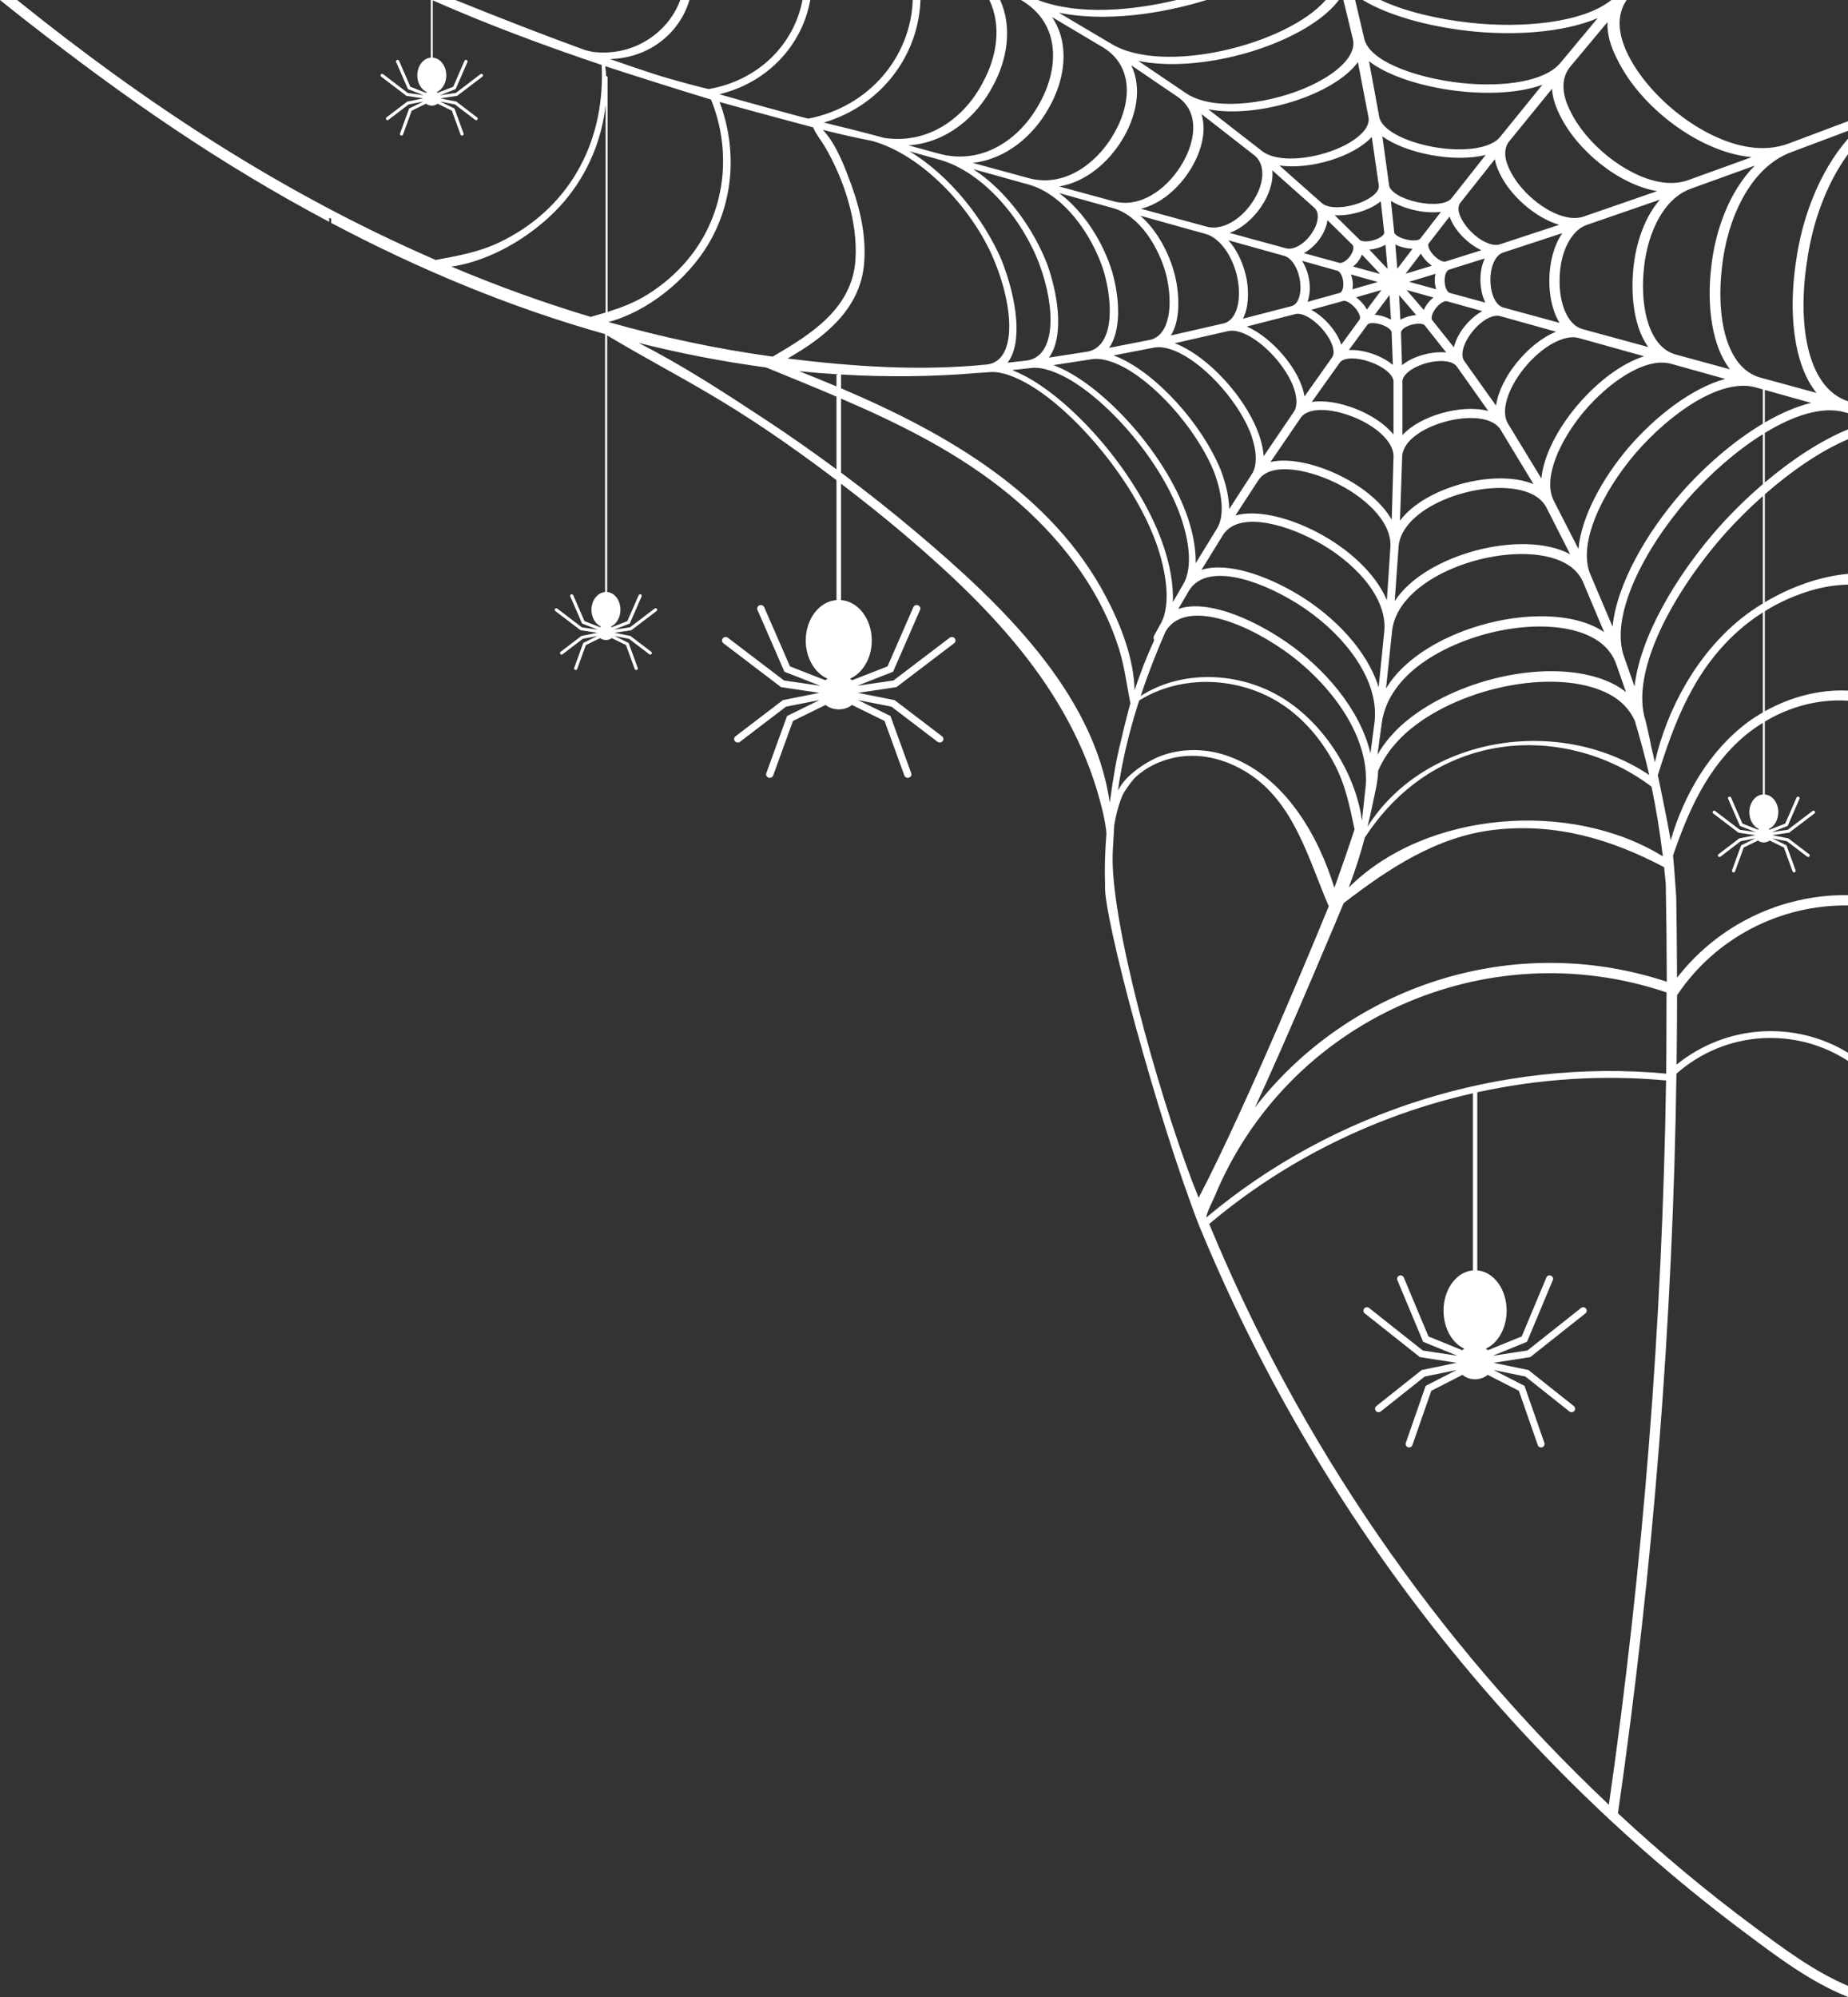 <?xml version="1.0" encoding="UTF-8" standalone="no"?><svg xmlns="http://www.w3.org/2000/svg" xmlns:xlink="http://www.w3.org/1999/xlink" fill="#ffffff" height="767.3" preserveAspectRatio="xMidYMid meet" version="1" viewBox="0.0 -0.0 709.9 767.3" width="709.9" zoomAndPan="magnify"><rect x="0.0" y="-0.0" width="709.9" height="767.3" fill="#333333" stroke="none"/><g id="change1_1"><path d="M671.873,56.5c-17.928-2.73-38.178-18.927-46.418-35.378 C621.356,12.939,621.005,5.634,624.87,0h-5.865c-11.11,8.882-34.375,10.897-54.057,8.764 C552.49,7.414,539.589,4.402,530.342,0h-6.854c9.969,6.071,25.54,10.186,40.532,11.876 c16.86,1.9,36.273,0.814,49.702-4.899l-14.237,17.107c-6.759,8.213-25.6,9.628-41.314,7.411 c-15.714-2.217-32.332-8.263-34.12-16.719L520.574,0h-4.523l3.689,15.182 c0.95,4.266-2.274,9.139-8.966,13.644c-12.209,8.227-32.601,12.817-45.824,10.472 c-3.948-0.7-7.175-1.933-9.604-3.657L437.244,23.39c20.45,4.193,49.979-2.852,67.276-14.506 c4.324-2.911,7.565-5.897,9.815-8.884h-5.059c-14.885,17.146-62.62,29.143-82.625,16.682L406.735,4.894 C424.545,8.512,446.14,5.38,463.502,0h-11.525c-16.464,3.953-37.403,6.087-53.277,0h-6.484 c15.697,9.197,14.482,26.915,6.895,40.085c-7.125,12.965-21.397,23.598-38.469,18.943l-11.629-3.171 c14.686-1.02,26.274-11.062,32.426-22.871C386.926,22.958,388.979,10.546,384.199,0h-4.151 c4.79,9.877,2.879,21.802-2.401,31.507c-6.769,13.238-20.478,24.096-38.024,21.483 c-7.656-2.134-15.407-4.015-23.147-5.912C338.795,40.504,352.949,20.93,353.584,0h-2.972 c-0.67,21.276-16.196,40.941-40.163,45.595c-3.531-0.881-26.275-7.077-34.09-9.388 C295.116,31.665,308.227,17.138,311.256,0h-2.994c-3.152,16.879-16.747,30.87-35.961,34.203 c-0.404,0.07-14.009-3.489-20.555-5.61c-5.856-1.897-11.665-3.887-17.455-5.916 C249.547,22.335,261.186,12.54,264.848,0h-3.528c-4.378,12.036-17.005,21.187-31.86,20.097 c-1.958-0.144-1.869-0.179-4.484-0.777C208.156,13.221,191.535,6.689,174.945,0h-9.458v22.151 c-2.891,0.208-5.184,3.179-5.184,6.815c0,2.972,1.532,5.499,3.67,6.437 c-0.128,0.08-0.248,0.168-0.361,0.263l-5.967-2.334l-4.35-9.983 c-0.131-0.301-0.49-0.442-0.803-0.317c-0.313,0.126-0.46,0.471-0.33,0.772l4.547,10.436 l6.045,2.365l-6.114-0.893l-9.467-7.207c-0.266-0.202-0.652-0.159-0.863,0.096 c-0.21,0.255-0.166,0.626,0.1,0.828l9.722,7.401c7.397,1.104,6.371,0.966,6.471,0.966l-6.156,1.229 l-7.992,6.098c-0.266,0.203-0.31,0.574-0.099,0.828c0.211,0.256,0.598,0.298,0.863,0.095l7.762-5.923 l5.628-1.104l-5.462,2.686l-3.499,9.647c-0.112,0.308,0.159,0.66,0.479,0.767 c0.173,0,0.576-0.091,0.681-0.379l3.338-9.201l5.494-2.702c1.213,0.99,3.225,1.006,4.458,0 l5.494,2.702l3.337,9.201c0.088,0.243,0.427,0.379,0.681,0.379c0.114,0,0.628-0.355,0.479-0.767 l-3.499-9.647l-5.462-2.686l5.628,1.104l7.762,5.923c0.113,0.087,0.248,0.128,0.382,0.128 c0.576,0,0.84-0.702,0.382-1.051l-7.991-6.098l-6.156-1.229c0.101,0-0.778,0.116,6.471-0.966 l9.722-7.401c0.266-0.202,0.31-0.573,0.1-0.828c-0.211-0.255-0.597-0.298-0.863-0.096 l-9.466,7.207l-6.114,0.893l6.045-2.365l4.547-10.436c0.131-0.3-0.017-0.645-0.329-0.772 c-0.313-0.125-0.672,0.016-0.803,0.317l-4.35,9.983l-5.967,2.334 c-0.113-0.095-0.233-0.183-0.361-0.263c2.138-0.938,3.67-3.465,3.67-6.437 c0-3.636-2.293-6.607-5.184-6.815V0.141c21.113,9.323,42.932,17.429,64.888,24.826 c1.443,31.528-14.047,56.115-39.304,68.146c-8.063,3.841-16.007,5.173-24.472,6.769 C107.971,74.058,56.169,39.935,6.569,0H0c3.697,3.028,11.322,8.977,11.322,8.977 c37.587,29.274,72.874,53.823,115.128,76.262v-1.522c0.256,0.093,0.512,0.186,0.768,0.28v1.646 c33.431,17.693,68.642,32.435,105.222,42.722v99.106c-2.891,0.208-5.239,3.179-5.239,6.815 c0,2.972,1.532,5.499,3.67,6.437c-0.128,0.079-0.248,0.168-0.361,0.263l-5.966-2.334l-4.35-9.984 c-0.131-0.301-0.49-0.442-0.803-0.317c-0.313,0.126-0.461,0.471-0.33,0.771l4.547,10.435 l6.045,2.366l-6.114-0.893l-9.466-7.206c-0.266-0.203-0.652-0.16-0.863,0.096 c-0.211,0.255-0.166,0.626,0.1,0.828l9.722,7.401c7.397,1.104,6.372,0.966,6.472,0.966 l-6.156,1.229l-7.992,6.098c-0.265,0.202-0.31,0.573-0.099,0.828 c0.213,0.257,0.599,0.297,0.863,0.095l7.762-5.923l5.628-1.105l-5.462,2.686l-3.5,9.647 c-0.111,0.308,0.159,0.66,0.479,0.767c0.179,0,0.577-0.094,0.681-0.38l3.338-9.2l5.494-2.702 c1.218,0.994,3.232,1.001,4.458,0l5.495,2.702l3.337,9.2c0.088,0.243,0.427,0.38,0.681,0.38 c0.114,0,0.628-0.355,0.479-0.767l-3.499-9.647l-5.462-2.686l5.628,1.105l7.762,5.923 c0.265,0.203,0.651,0.161,0.863-0.095c0.211-0.255,0.167-0.625-0.099-0.828l-7.992-6.098 l-6.155-1.229c0.101,0-0.778,0.116,6.471-0.966l9.722-7.401c0.266-0.202,0.31-0.573,0.1-0.828 c-0.211-0.255-0.597-0.298-0.863-0.096l-9.467,7.206l-6.113,0.893l6.045-2.366l4.547-10.435 c0.131-0.3-0.017-0.646-0.329-0.771c-0.313-0.125-0.672,0.016-0.804,0.317l-4.35,9.984 l-5.966,2.334c-0.113-0.095-0.233-0.183-0.361-0.263c2.138-0.938,3.67-3.465,3.67-6.437 c0-3.636-2.206-6.607-5.097-6.815v-98.614c28.597,17.14,46.451,24.084,88.09,55.63v46.077 c-6.585,0.473-11.809,7.241-11.809,15.524c0,6.77,3.49,12.526,8.36,14.663 c-0.291,0.181-0.564,0.382-0.822,0.598l-13.591-5.318l-9.908-22.741 c-0.298-0.684-1.117-1.006-1.83-0.721c-0.713,0.286-1.049,1.073-0.751,1.757l10.357,23.77l13.77,5.388 l-13.926-2.033l-21.563-16.415c-0.605-0.461-1.485-0.364-1.965,0.218 c-0.48,0.581-0.378,1.426,0.227,1.886l22.146,16.859l14.741,2.2c0.105,0-1.611,0.322-14.021,2.799 l-18.204,13.89c-0.605,0.462-0.705,1.306-0.225,1.887c0.479,0.579,1.358,0.678,1.965,0.216 l17.68-13.491l12.819-2.516l-12.442,6.117l-7.971,21.974c-0.317,0.874,0.362,1.785,1.321,1.785 c0.579,0,1.12-0.347,1.321-0.902l7.602-20.957l12.515-6.154c2.774,2.264,7.361,2.28,10.155,0 l12.515,6.154l7.602,20.957c0.201,0.554,0.742,0.902,1.321,0.902c0.958,0,1.638-0.91,1.321-1.785 l-7.971-21.974l-12.441-6.117l12.819,2.516l17.68,13.491c0.609,0.463,1.487,0.361,1.966-0.216 c0.481-0.581,0.38-1.426-0.225-1.887l-18.204-13.89c-11.566-2.309-14.139-2.799-14.022-2.799 l14.741-2.2l22.146-16.859c0.605-0.461,0.707-1.305,0.227-1.886 c-0.48-0.581-1.36-0.679-1.965-0.218l-21.563,16.415l-13.926,2.033l13.77-5.388l10.357-23.77 c0.298-0.684-0.038-1.471-0.751-1.757c-0.714-0.286-1.532,0.037-1.83,0.721l-9.908,22.741 l-13.591,5.318c-0.257-0.216-0.531-0.417-0.821-0.598c4.87-2.137,8.36-7.893,8.36-14.663 c0-8.283-5.223-15.05-11.809-15.524V185.842c8.408,6.419,16.678,13.007,24.721,19.846 c34.362,29.219,65.276,61.702,75.786,106.039c0.623,2.629,1.407,6.783,1.442,8.726 c-0.543,6.551-0.755,13.145-0.521,19.642c-0.859,11.398,19.896,88.74,35.891,130.22 c0.497,1.289,0.675,1.587,1.013,2.447c44.19,106.414,116.376,200.466,208.41,269.405 c12.571,9.417,25.47,19.254,40.082,25.088v-4.278c-12.884-5.445-24.37-14.038-35.628-22.38 c-19.345-14.334-36.629-28.933-52.749-43.922c13.611-94.152,21.116-189.081,22.471-284.161 c18.915-16.663,45.773-17.988,65.905-4.903v-3.14c-20.282-12.346-46.65-11.012-65.856,4.56 c0.113-8.886,0.192-17.774,0.196-26.662c14.675-21.988,39.497-34.802,65.66-34.494v-3.952 c-25.613-0.362-50.015,11.505-65.681,31.746c-0.026-10.38-0.138-20.76-0.306-31.141 c0,0-0.954-13.84-1.236-15.804c5.898-17.14,13.143-33.841,27.604-46.059 c2.169-1.833,4.496-3.448,6.894-4.939v27.518c-2.891,0.208-5.184,3.179-5.184,6.815 c0,2.972,1.532,5.499,3.67,6.437c-0.127,0.079-0.247,0.168-0.36,0.263l-5.967-2.335l-4.35-9.984 c-0.131-0.3-0.49-0.442-0.803-0.317c-0.313,0.126-0.461,0.471-0.33,0.771l4.547,10.436 l6.045,2.365l-6.114-0.893l-9.466-7.206c-0.266-0.202-0.652-0.16-0.863,0.095 c-0.211,0.255-0.166,0.626,0.1,0.828l9.722,7.401c7.397,1.104,6.371,0.966,6.471,0.966l-6.156,1.229 l-7.992,6.098c-0.266,0.203-0.31,0.574-0.099,0.828c0.211,0.254,0.597,0.297,0.863,0.095l7.762-5.923 l5.628-1.104l-5.462,2.685l-3.5,9.647c-0.111,0.308,0.159,0.66,0.479,0.767 c0.176,0,0.577-0.093,0.681-0.379l3.338-9.201l5.494-2.702c1.297,1.058,3.306,0.941,4.458,0 l5.495,2.702l3.338,9.201c0.088,0.243,0.427,0.379,0.681,0.379c0.114,0,0.628-0.355,0.479-0.767 l-3.499-9.647l-5.463-2.685l5.628,1.104l7.762,5.923c0.265,0.202,0.652,0.161,0.863-0.095 c0.211-0.255,0.167-0.626-0.099-0.828l-7.992-6.098l-6.155-1.229c0.101,0-0.778,0.116,6.472-0.966 l9.722-7.401c0.266-0.202,0.311-0.573,0.1-0.828c-0.211-0.255-0.597-0.298-0.863-0.095l-9.467,7.206 l-6.113,0.893l6.045-2.365l4.547-10.436c0.13-0.3-0.017-0.646-0.33-0.771 c-0.313-0.125-0.673,0.016-0.803,0.317l-4.35,9.984l-5.966,2.335 c-0.113-0.095-0.234-0.183-0.361-0.263c2.138-0.938,3.67-3.465,3.67-6.437 c0-3.636-2.293-6.607-5.184-6.815v-28.003c9.641-5.787,20.828-8.77,31.956-8.014v-3.883 c-11.06-0.531-22.318,2.505-31.956,7.942v-38.467c5.797-3.585,12.106-6.381,18.781-8.239 c4.579-1.274,8.902-1.835,13.175-1.978v-4.12c-11.18,0.987-22.52,5.291-31.956,10.909v-41.467 c10.263-8.999,21.437-16.687,31.956-21.147v-3.815c-10.625,4.381-21.716,11.732-31.957,20.412v-19.035 c11.03-6.744,22.05-10.364,30.749-7.937l1.208,0.337v-4.57 c-16.243-5.355-19.382-30.939-15.702-54.012c1.935-14.012,7.151-29.242,15.702-40.918v-5.935 c-11.165,12.774-17.761,30.821-19.985,47.243c-2.873,18.816-1.177,39.278,7.889,50.412l-21.506-5.864 c-13.528-3.688-17.022-23.954-14.838-42.172c1.834-17.989,10.471-38.505,26.662-44.465l21.778-8.177 v-3.709l-22.855,8.592C682.405,56.882,677.306,57.328,671.873,56.5z M677.948,149.821l17.824,4.974 c-5.769,1.372-11.812,4.03-17.824,7.537V149.821z M603.223,25.598l14.275-17.091 c-0.167,4.345,1.062,9.098,3.695,14.165c8.82,18.35,31.554,35.878,51.709,37.709l-24.391,8.825 c-3.291,1.171-6.953,1.407-10.899,0.707c-13.223-2.345-28.538-14.783-34.507-27.487 C599.747,35.748,599.75,29.797,603.223,25.598z M633.168,133.333l-25.306-6.9 c-5.541-1.511-9.091-9.643-8.735-19.71c0.234-9.987,4.477-18.306,10.465-20.326l28.053-9.688 c-6.733,7.688-9.774,19.065-10.369,28.549C626.578,114.809,627.946,126.152,633.168,133.333z M488.753,65.438l16.202,14.436c2.093,1.964,1.534,6.139-1.316,10.126 c-2.815,3.964-6.771,6.17-9.651,5.384L472.354,89.487C481.549,86.162,489.706,74.458,488.753,65.438z M526.508,75.838c-4.401,2.966-11.573,4.506-16.038,3.464c-1.179-0.274-2.097-0.713-2.732-1.301 l-16.278-14.432c11.879,1.759,28.65-3.401,35.497-10.954l2.707,18.693 C529.847,72.733,528.722,74.346,526.508,75.838z M494.043,246.613 c-14.465-9.894-31.224-16.251-41.417-12.639l4.118-7.035c6.316-10.479,25.53-5.07,41.671,5.009 c16.145,10.082,31.633,28.003,29.611,45.47l-1.567,12.027 C522.434,272.359,508.507,256.506,494.043,246.613z M524.41,303.984l-1.222,11.332 c-2.536-19.014-15.506-38.634-32.131-48.084c-16.113-9.159-37.3-9.837-52.865,0.168 c2.762-8.363,5.966-16.586,9.521-24.703c6.748-11.755,27.852-5.143,45.417,7.105 C510.694,262.05,527.274,283.49,524.41,303.984z M519.527,111.16c0.351-1.971,0.106-3.894-0.582-5.706 l10.335,2.884L519.527,111.16z M530.658,111.431l-5.58,7.522c-0.953-1.797-2.464-3.497-4.14-4.716 L530.658,111.431z M522.113,120.654c0.396,0.92,0.468,1.692,0.194,2.066l-7.08,9.725 c-1.615-5.247-6.641-10.794-11.519-13.417l12.386-3.42c0.228-0.064,0.532-0.04,0.903,0.071 C518.798,116.221,521.194,118.542,522.113,120.654z M525.328,124.705 c0.48-0.65,2.51-0.85,5.072-0.054c2.562,0.796,4.135,2.128,4.174,2.956l0.484,12.608 c-4.311-3.664-11.439-6.014-16.888-5.733L525.328,124.705z M528.117,120.933l5.649-7.575l0.569,9.468 C532.384,121.738,530.355,121.12,528.117,120.933z M526.014,95.903 c2.129-0.17,4.379-0.833,6.197-1.866l0.816,9.286L526.014,95.903z M530.17,105.25l-10.406-2.837 c1.634-1.305,2.761-2.879,3.408-4.606L530.17,105.25z M518.598,98.45 c-1.391,1.904-3.153,2.785-4.056,2.539l-13.668-3.727c4.659-2.504,8.479-7.874,9.062-12.677 l9.633,9.516C520.193,94.74,519.997,96.541,518.598,98.45z M513.759,104.007 c0.897,0.25,1.979,1.915,2.231,4.273c0.243,2.362-0.475,4.018-1.306,4.255l-12.408,3.437 c1.68-4.557,0.881-11.121-2.09-15.753L513.759,104.007z M500.377,120.879 c4.057,1.309,9.057,6.206,11.097,10.949c0.995,2.377,1.084,4.321,0.262,5.469l-10.624,15.02 c-1.633-10.318-12.602-22.763-22.172-26.861l18.67-4.792 C498.375,120.462,499.306,120.533,500.377,120.879z M496.552,147.819 c1.818,4.523,1.95,8.25,0.417,10.467l-11.539,17.004c-1.038-16.238-19.363-37.83-34.163-43.411 l20.403-4.652c1.477-0.356,3.268-0.165,5.319,0.567C484.098,130.332,492.945,139.269,496.552,147.819z M480.189,165.872c2.714,7.098,2.917,12.914,0.685,16.302l-8.685,13.435 c-0.055-4.2-1.058-9.099-3.069-14.574c-7.419-18.452-25.05-37.441-39.424-43.697 c-0.662-0.288-1.308-0.541-1.946-0.776l15.466-2.99c2.189-0.451,4.884-0.052,7.996,1.196 C461.633,138.944,474.798,152.79,480.189,165.872z M429.458,139.998 c13.164,5.846,30.048,24.294,37.004,41.536c3.461,9.488,3.748,17.191,1.009,21.561l-8.156,13.314 c0.104-5.434-0.972-12.05-3.72-19.45c-8.594-23.146-30.306-46.878-47.336-55.126 c-1.236-0.599-2.432-1.117-3.585-1.556l14.664-2.25C422.057,137.567,425.468,138.226,429.458,139.998z M499.342,228.836c-13.106-8.027-28.262-13.001-37.824-9.865l8.311-13.454 c5.492-8.637,21.951-5.057,35.759,2.365c13.807,7.422,27.307,20.917,26.197,34.435l-2.188,21.771 C525.221,249.83,512.447,236.863,499.342,228.836z M474.57,198.052l8.844-13.578 c4.483-6.729,17.79-4.521,28.952,0.675c11.162,5.196,22.242,14.866,21.755,24.811l-1.361,20.656 C523.753,209.283,490.372,193.493,474.57,198.052z M488.054,177.513l11.654-17.057 c2.646-3.797,10.926-3.924,20.105-0.29c9.179,3.634,15.569,9.845,15.511,15.122l-0.701,24.388 C526.344,185.122,501.156,174.405,488.054,177.513z M503.905,154.447l10.739-15.091 c1.471-2.034,6.196-2.189,11.484-0.374c5.288,1.815,9.119,4.952,9.185,7.634v20.345 C528.602,158.637,513.391,152.942,503.905,154.447z M534.322,77.187 c4.945,3.128,12.91,4.99,19.198,4.221l-7.933,10.284c-0.516,0.674-2.697,0.973-5.451,0.302 s-4.477-1.904-4.553-2.708L534.322,77.187z M570.589,116.271l-13.667-3.727 c-0.903-0.246-1.886-1.976-1.975-4.439c-0.097-2.458,0.766-4.21,1.662-4.49l13.758-4.32 C567.97,104.394,568.245,111.53,570.589,116.271z M551.7,111.121l-10.407-2.838l10.134-3.072 C550.987,107.141,551.075,109.139,551.7,111.121z M546.507,124.552 c0.371,0.112,0.636,0.263,0.79,0.451l8.259,10.424c-5.504-0.561-12.714,1.343-16.977,4.891 l-0.401-12.608c0.012-0.116,0.015,0.115,0,0c0.062-0.459,0.534-1.197,1.299-1.714 C541.416,124.689,544.706,124.011,546.507,124.552z M540.328,111.42l10.335,2.884 c-1.697,1.34-2.943,2.962-3.717,4.809L540.328,111.42z M557.206,139.213 c1.073,0.346,1.871,0.864,2.375,1.538l12.129,17.144c-10.491-2.738-26.336,1.912-32.974,9.286 c0-22.293,0.015-20.297-0.027-20.615C538.934,141.591,550.896,137.178,557.206,139.213z M558.492,133.438 l-8.282-10.399c-0.558-0.68-0.218-2.577,1.328-4.582c1.554-2.011,3.414-2.956,4.311-2.706 l13.574,3.787C564.319,122.34,559.76,128.093,558.492,133.438z M539.939,105.173l5.886-7.722 c0.98,1.779,2.533,3.452,4.257,4.639L539.939,105.173z M536.769,103.286l-0.76-9.343 c2.12,1.018,4.27,1.544,6.601,1.642L536.769,103.286z M544.037,121.06 c-2.08,0.138-4.289,0.774-6.079,1.788l-0.51-9.486L544.037,121.06z M538.644,175.321 c0.586-12.064,31.399-20.104,37.704-10.378l12.742,21.06c-14.747-6.118-41.821,1.158-51.296,14.062 C538.661,174.944,538.654,175.423,538.644,175.321z M574.693,155.846l-12.153-17.083 c-1.682-2.233-0.489-6.826,2.946-11.195c3.471-4.394,7.915-6.919,10.777-6.121l21.486,5.995 C586.969,131.787,576.135,145.157,574.693,155.846z M555.287,100.483 c-0.247,0.076-0.57,0.065-0.961-0.033c-1.896-0.478-4.372-2.747-5.309-4.847 c-0.41-0.91-0.476-1.687-0.175-2.079l8.007-10.331c1.807,5.365,7.144,10.614,12.235,12.949 L555.287,100.483z M537.251,210.11c1.245-16.542,34.347-27.09,50.046-20.798 c3.112,1.248,5.367,3.118,6.692,5.565l9.185,18.08c-18.018-9.776-55.591-0.215-67.406,18 C537.356,208.691,537.257,210.21,537.251,210.11z M592.12,183.856l-12.749-20.943 c-2.946-4.484-0.469-13.29,6.17-21.51c6.761-8.3,15.396-13.071,20.899-11.536l25.133,7.013 C613.88,142.486,593.765,166.208,592.12,183.856z M577.475,118.148 c-2.88-0.785-4.895-5.092-4.93-10.453c-0.07-5.337,1.919-9.709,4.882-10.661l22.731-7.462 c-6.513,9.39-6.439,25.961-1.048,34.475L577.475,118.148z M576.146,93.876 c-0.896,0.288-1.947,0.295-3.128,0.02c-7.108-1.659-15.192-11.966-12.051-15.966l13.273-16.752 c0.277,1.617,0.846,3.332,1.707,5.126c4.104,8.878,13.91,17.432,23.015,20.067L576.146,93.876z M557.594,76.176c-1.714,2.191-7.132,2.8-13.186,1.487c-6.054-1.314-10.491-3.995-10.799-6.519 l-2.586-18.769c8.957,6.568,27.695,10.248,39.723,7.131L557.594,76.176z M531.752,89.38 c0.047,0.463-0.436,1.083-1.289,1.657c-1.956,1.319-5.326,2.049-7.223,1.571 c-0.391-0.099-0.677-0.237-0.849-0.412l-9.668-9.503c5.71,0.327,13.235-1.669,17.693-5.359 L531.752,89.38z M493.345,98.31c2.861,0.799,5.364,4.786,6.055,9.717 c0.656,4.953-0.698,8.91-3.248,9.593l-18.683,4.814c2.152-4.111,2.323-9.978,1.45-15.013 c-0.912-5.01-3.219-10.873-7.059-15.106L493.345,98.31z M475.442,107.284 c1.562,8.812-0.675,15.819-5.292,16.941l-20.384,4.671c3.585-5.63,3.469-14.941,1.645-22.843 c-1.926-7.835-6.406-17.14-13.377-23.176l25.133,7.013C468.67,91.425,473.759,98.55,475.442,107.284 z M448.051,105.839c2.602,11.048,1.44,23.112-6.426,24.777l-15.578,3.031 c4.522-6.395,4.325-18.255,1.15-29.37c-3.387-10.96-10.619-22.894-20.341-30.1l20.721,5.782 C437.687,82.78,445.247,94.923,448.051,105.839z M423.943,103.995 c4.101,14.106,3.433,29.409-6.271,31.125l-14.749,2.285c5.352-7.086,4.287-21.764-0.516-35.559 c-5.16-13.561-15.494-28.372-28.571-36.883l21.36,5.96C408.63,74.672,419.491,90.119,423.943,103.995z M408.193,144.383c15.786,7.797,36.851,31.083,44.944,52.948c4.433,11.977,4.576,21.757,1.431,27.077 l-4.01,6.917c0.223-6.325-0.93-14.208-4.153-23.125c-9.605-26.566-34.009-53.967-52.81-63.809 c-1.664-0.871-3.248-1.593-4.763-2.196l7.312-0.812C399.297,140.994,403.361,141.996,408.193,144.383z M393.651,146.859c17.535,9.36,41.293,36.414,50.439,61.618c3.556,9.799,6.118,23.449,1.803,31.108 l-2.6,4.714c-0.23,0.421-0.186,1.098,0.06,1.719c-2.871,6.262-5.359,12.686-7.518,19.212 c-0.241-12.343-5.384-25.289-10.897-35.796c-20.781-39.607-60.889-62.838-101.857-80.243v-5.299 c17.482,1.028,35.083,0.884,52.524-0.603l4.776-0.33C383.773,142.676,388.255,143.978,393.651,146.859z M437.587,269.155c16.46-10.316,38.834-9.198,55.012,1.549c8.564,5.689,15.259,13.852,19.954,22.711 c4.37,8.245,5.942,16.51,7.798,25.224c-2.481,7.534-5.081,15.023-7.751,22.484 c-6.249-20.351-18.956-42.286-39.847-50.272c-8.756-3.347-18.472-3.669-27.264-0.242 c-5.085,1.983-13.355,7.388-15.916,13.006c-0.292,0.356,0.874-6.299,1.519-9.567 C432.759,285.589,434.965,277.306,437.587,269.155z M524.291,321.795 c10.195-15.637,24.706-27.735,43.767-32.954c22.791-6.24,47.945-0.629,66.376,13.417 c0.089,0.068-0.09-0.05,0,0c1.837,8.886,3.28,17.843,4.342,26.761 c-35.295-21.811-91.041-17.587-120.653,11.984C521.052,333.173,522.71,327.704,524.291,321.795z M525.326,317.6c0.645-2.658,1.298-5.315,1.826-7.998c0.798-4.055,2.144-8.93,2.26-13.467 c3.814-8.946,10.876-15.287,16.976-19.412c21.462-14.492,54.255-19.366,71.79-10.005 c4.638,2.476,7.95,5.938,9.863,10.315c2.026,6.858,3.916,13.757,5.514,20.745 C598.886,274.545,547.358,282.868,525.326,317.6z M620.09,262.962 c-18.801-9.842-52.342-4.872-74.927,10.38c-7.147,4.833-12.496,10.438-16.01,16.647l1.585-11.725 c0.034-0.154,0.057-0.31,0.061-0.466c1.198-8.921,6.992-17.305,16.648-23.834 c18.801-12.693,47.748-17.206,63.533-9.408c4.831,2.387,8.149,5.895,9.828,10.448l3.813,10.927 C623.255,264.832,621.754,263.833,620.09,262.962z M532.427,264.546 c2.49-23.573,2.319-21.866,2.318-21.968c2.34-22.608,45.231-35.735,64.915-26.993 c3.99,1.772,6.812,4.403,8.37,7.834l8.193,19.459C595.62,228.749,546.762,240.425,532.427,264.546z M606.352,210.923l-9.266-18.127c-4.798-8.642,2.058-23.473,11.243-34.509 c9.388-11.168,23.591-21.309,33.701-18.488l20.721,5.782c-12.914,3.5-26.992,14.533-37.182,26.394 C615.582,183.709,607.427,198.543,606.352,210.923z M599.029,43.856 c6.436,13.652,22.656,27.075,37.559,29.58l-28.217,9.762c-1.937,0.655-4.137,0.734-6.543,0.236 c-8.351-1.726-18.154-10.039-22.01-18.425c-2.089-4.345-2.13-8.133-0.068-10.695l16.464-20.225 C596.354,37.11,597.292,40.383,599.029,43.856z M592.499,32.579L576.212,52.667 c-3.471,4.336-13.941,5.895-25.489,3.812c-11.549-2.083-20.13-6.86-20.895-11.598l-3.932-21.356 C539.583,34.12,573.453,39.445,592.499,32.579z M464.552,42.063 c18.909,3.45,47.969-5.616,57.082-18.215l4.081,21.311c0.473,2.77-1.626,5.884-5.86,8.737 c-7.955,5.362-21.091,8.234-29.442,6.508c-2.409-0.498-4.338-1.334-5.738-2.483l-20.548-15.948 C464.271,42.001,464.406,42.037,464.552,42.063z M481.959,59.754 c4.317,3.587,3.845,11.081-0.998,18.126c-4.722,6.967-11.818,10.731-17.358,9.22l-25.307-6.9 c7.936-1.924,14.547-8.171,18.544-14.372c4.101-6.268,6.981-14.752,4.701-22L481.959,59.754z M452.702,37.422c8.545,6.19,6.351,17.972,0.648,26.731c-5.501,8.626-15.403,15.953-25.583,13.177 l-20.863-5.689c10.185-1.715,18.912-9.247,24.107-17.84c5.418-8.745,7.898-19.867,3.561-28.706 L452.702,37.422z M402.82,41.62c6.229-10.752,8.398-24.538,1.328-35.051l19.928,11.85 c12.11,7.733,10.172,22.686,3.338,33.776c-6.483,10.859-18.725,19.934-32.253,16.246l-21.506-5.864 C386.451,61.202,396.948,52.138,402.82,41.62z M360.912,61.357 c16.956,4.732,32.057,23.269,38.353,40.133c6.345,16.997,6.378,35.521-4.859,37.032l-7.359,0.831 c5.784-7.383,3.832-23.995-2.394-39.67c-6.711-15.357-19.627-32.158-35.291-41.549L360.912,61.357z M232.644,120.074c-1.863,0.572-3.816,1.118-5.718,1.676c-18.157-5.429-36.004-11.936-53.515-19.309 c16.727-2.475,33.472-13.395,43.48-25.222c8.864-10.475,14.385-23.582,15.754-37.034V120.074z M232.883,29.233c-0.095-1.274-0.22-2.546-0.396-3.814c5.698,1.912,32.759,10.519,40.633,12.824 c7.391,18.119,6.069,39.088-4.717,55.771c-4.995,7.726-11.848,14.306-19.801,19.232 c-4.911,3.044-9.927,4.94-15.181,6.584V29.459C233.216,29.383,233.09,29.308,232.883,29.233z M271.638,94.581c10.373-16.821,11.622-37.277,4.778-55.408c7.105,2.053,35.332,9.606,35.94,9.763 c1.107,2.681,3.069,4.94,4.598,7.555c7.323,12.53,12.59,28.749,11.672,43.191 c-1.185,18.633-16.702,28.591-31.821,37.327c-21.346-2.911-42.394-7.421-63.074-13.282 C249.374,119.518,263.897,107.134,271.638,94.581z M321.329,180.311 c-9.192-6.798-18.562-13.374-28.139-19.663c-15.206-9.985-31.25-20.483-47.949-28.92 c15.955,4.003,32.147,7.172,48.548,9.375c0.781,0.162,0.781,0.162,1.462,0.465 c8.689,3.565,17.423,7.11,26.078,10.81V180.311z M321.329,144.044v4.411 c-4.755-2.001-9.53-3.943-14.306-5.83c4.943,0.496,9.901,0.88,14.864,1.187 C321.701,143.89,321.514,143.966,321.329,144.044z M302.526,137.749 c14.137-8.031,27.377-18.663,29.294-35.306c1.199-10.403-1.176-21.563-4.759-31.34 c-2.201-6.008-5.68-15.669-10.976-21.215c6.281,1.576,12.6,3.049,18.95,4.249 c19.556,5.457,38.51,26.266,46.558,45.137c8.021,18.806,9.099,39.615-2.638,40.786 C353.239,142.624,327.651,140.833,302.526,137.749z M352.422,204.864 c-9.525-8.053-19.315-15.815-29.343-23.286v-28.446c22.917,9.873,45.206,20.965,64.464,36.778 c19.053,15.645,35.054,36.111,42.333,59.451c2.139,6.861,2.971,13.867,4.344,20.837 c-0.211,0.58-4.419,16.717-5.786,24.446c-0.789,4.463-1.509,9.082-2.136,13.763 C420.24,265.978,384.26,231.781,352.422,204.864z M460.452,460.194 c-0.845-2.148-1.708-4.289-2.53-6.445c-13.486-35.415-31.644-100.926-30.47-126.285 c0.135-2.921,0.532-9.55,0.532-9.55c-0.095-1.057,1.776-10.888,4.458-14.475 c1.258-1.793,2.447-3.65,4.148-5.185c3.683-3.322,8.374-5.624,13.238-6.857 c10.343-2.622,20.935,0.087,29.687,5.691c17.766,11.375,23.26,33.445,30.926,51.101 C510.442,348.188,480.025,422.803,460.452,460.194z M618.042,693.395 c-66.651-62.922-118.897-139.301-153.527-223.135c29.247-24.726,64.247-41.841,101.295-50.222v68.072 c-6.296,0.471-11.289,7.211-11.289,15.46c0,6.741,3.337,12.474,7.993,14.602 c-0.278,0.18-0.539,0.381-0.785,0.596l-12.994-5.296l-9.473-22.647 c-0.285-0.681-1.067-1.003-1.749-0.718c-0.682,0.285-1.003,1.068-0.718,1.75l9.902,23.672 l13.164,5.366l-13.314-2.025l-20.615-16.347c-0.579-0.459-1.42-0.362-1.879,0.217 c-0.459,0.579-0.362,1.42,0.217,1.879l21.172,16.789c15.339,2.384,13.993,2.19,14.093,2.19 l-13.405,2.788l-17.404,13.833c-0.993,0.79-0.425,2.384,0.833,2.384c0.292,0,0.585-0.095,0.831-0.291 l16.903-13.435l12.256-2.506l-11.895,6.092l-7.62,21.883c-0.243,0.698,0.125,1.46,0.823,1.703 c0.697,0.243,1.46-0.125,1.702-0.823l7.268-20.871l11.965-6.128c2.659,2.26,7.045,2.265,9.709,0 l11.965,6.128l7.268,20.871c0.242,0.694,1.001,1.067,1.703,0.823c0.697-0.243,1.066-1.005,0.823-1.703 l-7.62-21.883l-11.895-6.092l12.256,2.506l16.903,13.435c0.246,0.196,0.54,0.291,0.831,0.291 c1.259,0,1.825-1.595,0.833-2.384l-17.404-13.833l-13.405-2.788c0.101,0-1.321,0.205,14.093-2.19 l21.172-16.789c0.579-0.459,0.676-1.3,0.217-1.879c-0.459-0.579-1.3-0.676-1.879-0.217 l-20.615,16.347l-13.314,2.025l13.164-5.366l9.902-23.672c0.285-0.681-0.036-1.465-0.718-1.75 c-0.682-0.285-1.465,0.036-1.75,0.718l-9.473,22.647l-12.994,5.296 c-0.246-0.215-0.507-0.415-0.785-0.596c4.656-2.128,7.993-7.861,7.993-14.602 c0-8.248-4.978-14.988-11.274-15.46v-68.452c23.676-5.176,48.176-6.798,72.516-4.536 C638.586,508.226,631.272,601.19,618.042,693.395z M640.053,412.497 c-63.437-5.908-127.822,14.345-176.591,55.219c-0.36-0.882,2.682-6.941,3.08-7.905 c28.014-67.856,104.271-101.965,173.664-78.516C640.142,381.384,640.188,402.943,640.053,412.497z M482.03,425.549c12.431-26.474,34.147-78.583,34.147-78.583c17.047-13.068,35.685-25.67,58.126-28.173 c23.501-2.622,44.618,3.655,64.945,14.378c0.232,2.097,0.433,4.202,0.646,6.304 c0.237,12.57,0.368,25.141,0.392,37.712C581.451,357.754,518.408,378.656,482.03,425.549z M677.179,273.716c-1.883,1.097-3.723,2.253-5.46,3.53c-15,11.029-24.87,28.19-29.944,45.648 c-1.229-7.544-4.729-24.171-4.926-25.063c6.387-20.486,13.836-40.062,30.605-55.16 c3.029-2.727,6.285-5.189,9.724-7.375V273.716z M677.179,231.854 c-3.015,1.838-5.838,3.801-8.371,5.838c-16.796,13.501-28.417,34.432-33.099,55.212 c-0.487-2.099-0.931-4.185-1.456-6.289c-0.232-1.86-2.085-9.58-2.085-9.58 c-6.166-18.754,10.507-49.497,30.723-72.272c4.399-4.883,9.228-9.679,14.288-14.168V231.854z M677.18,186.032c-5.984,5.133-11.667,10.705-16.774,16.398 c-16.422,18.528-30.387,42.21-32.508,61.347l-3.846-10.939c-6.089-15.773,7.526-41.905,24.443-61.276 c8.299-9.374,18.473-18.361,28.685-24.739V186.032z M674.413,148.835l2.766,0.772v13.174 c-11.24,6.699-22.326,16.373-31.254,26.502c-13.548,15.54-24.889,35.327-26.469,51.499l-8.259-19.484 c-5.622-11.977,4.283-32.145,17.053-47.117C641.37,158.979,660.978,145.086,674.413,148.835z M657.295,103.237c-1.609,14.229,0.271,29.664,7.266,38.655l-20.864-5.689 c-10.18-2.775-13.439-17.733-12.356-31.192c0.88-13.327,6.702-28.442,18.32-32.556l24.439-8.831 C664.166,73.56,658.688,89.133,657.295,103.237z"/></g></svg>